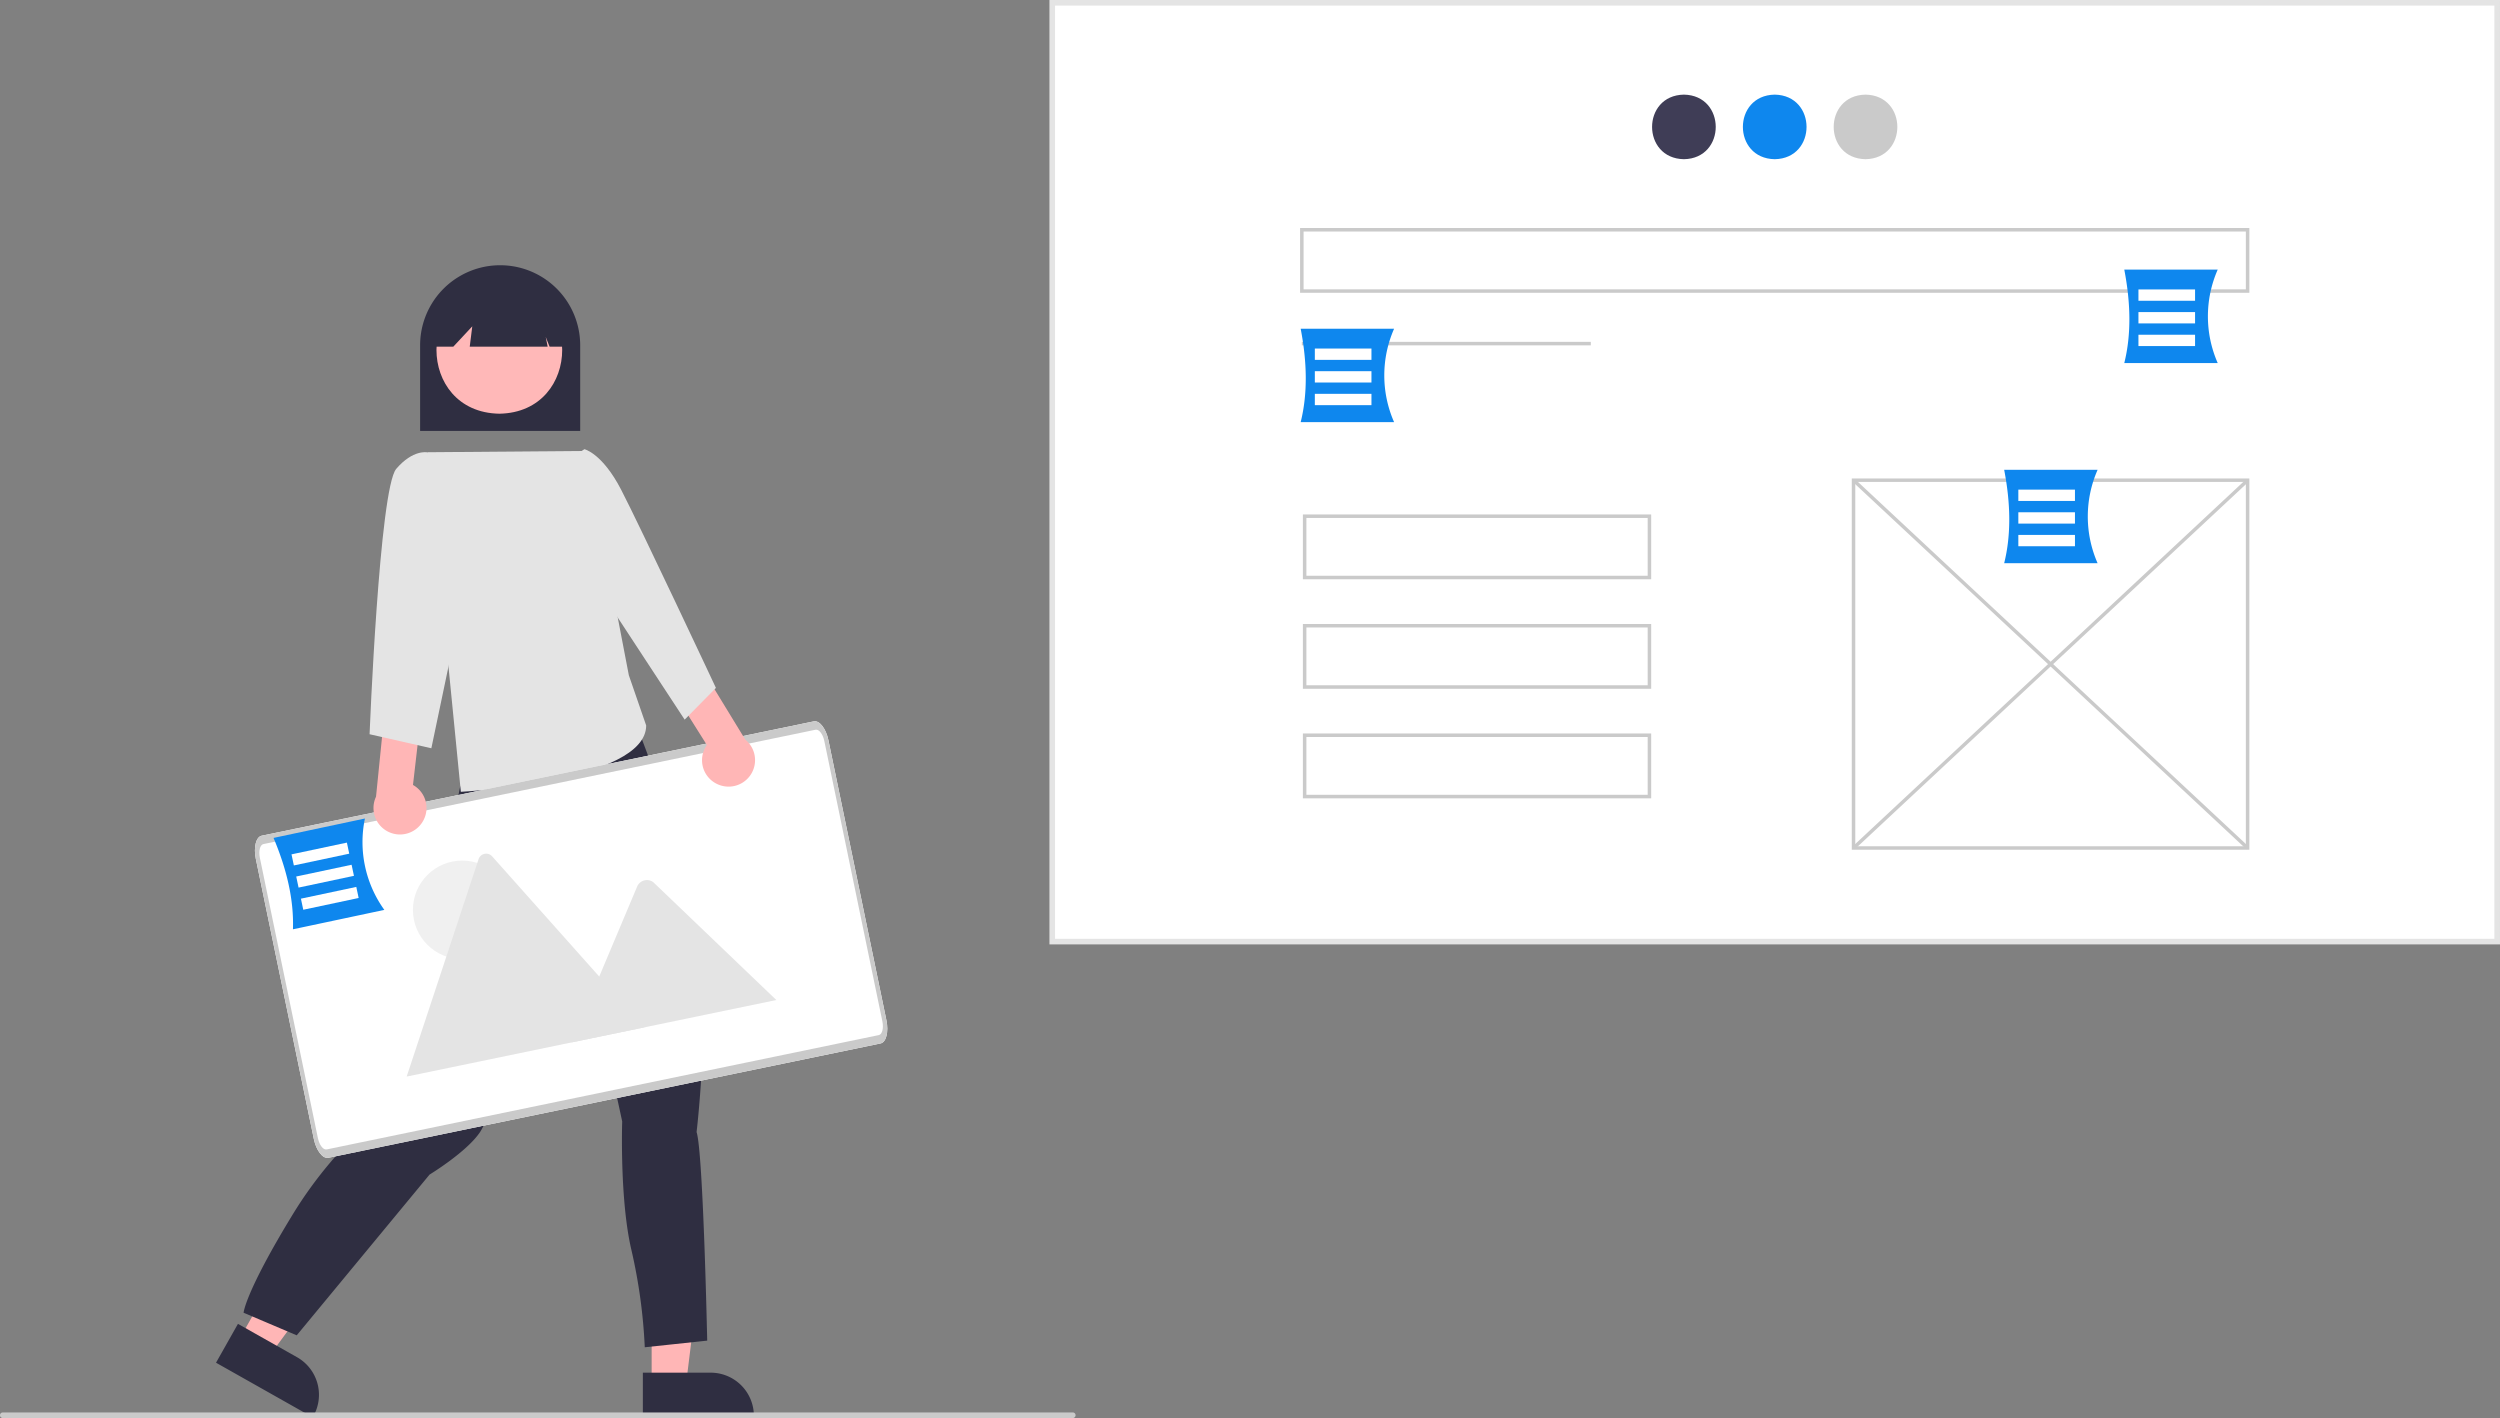<svg xmlns="http://www.w3.org/2000/svg" data-name="Layer 1" width="890.215" height="504.948" viewBox="0 0 890.215 504.948" xmlns:xlink="http://www.w3.org/1999/xlink"><rect x="0" y="0" width="890.215" height="504.948" fill="#808080" stroke="none"/><rect x="374.69" y="1" width="514.525" height="334.285" fill="#fff"/><path d="M1045.107,533.811H528.583V197.526h516.525Zm-514.525-2h512.525V199.526H530.583Z" transform="translate(-154.893 -197.526)" fill="#e4e4e4"/><path d="M754.51,231.221c15.113.258,15.111,22.738-0,22.994C739.397,253.957,739.399,231.477,754.51,231.221Z" transform="translate(-154.893 -197.526)" fill="#3f3d56"/><path d="M786.845,231.221c15.113.258,15.11,22.738-0,22.994C771.732,253.957,771.735,231.477,786.845,231.221Z" transform="translate(-154.893 -197.526)" fill="#0e87ee"/><path d="M819.18,231.221c15.113.258,15.11,22.738-0,22.994C804.068,253.957,804.07,231.477,819.18,231.221Z" transform="translate(-154.893 -197.526)" fill="#cacaca"/><rect x="463.563" y="121.727" width="102.905" height="1.247" fill="#cacaca"/><path d="M955.859,500.116H814.286V367.899H955.859Zm-140.325-1.247H954.611V369.146H815.534Z" transform="translate(-154.893 -197.526)" fill="#cacaca"/><rect x="884.449" y="338.033" width="1.248" height="191.948" transform="translate(-191.005 587.386) rotate(-46.975)" fill="#cacaca"/><rect x="789.098" y="433.384" width="191.948" height="1.248" transform="translate(-213.002 523.054) rotate(-43.022)" fill="#cacaca"/><path d="M955.859,301.79H617.831V278.714H955.859Zm-336.78-1.247H954.611v-20.581H619.079Z" transform="translate(-154.893 -197.526)" fill="#cacaca"/><path d="M742.859,403.79H618.831V380.714H742.859Zm-122.78-1.247H741.611v-20.581H620.079Z" transform="translate(-154.893 -197.526)" fill="#cacaca"/><path d="M742.859,442.79H618.831V419.714H742.859Zm-122.78-1.247H741.611v-20.581H620.079Z" transform="translate(-154.893 -197.526)" fill="#cacaca"/><path d="M742.859,481.79H618.831V458.714H742.859Zm-122.78-1.247H741.611v-20.581H620.079Z" transform="translate(-154.893 -197.526)" fill="#cacaca"/><path d="M651.312,347.846H618.047c2.568-10.334,2.258-21.514,0-33.265h33.265A41.352,41.352,0,0,0,651.312,347.846Z" transform="translate(-154.893 -197.526)" fill="#0e87ee"/><rect x="468.195" y="124.111" width="20.161" height="4.032" fill="#fff"/><rect x="468.195" y="132.176" width="20.161" height="4.032" fill="#fff"/><rect x="468.195" y="140.24" width="20.161" height="4.032" fill="#fff"/><path d="M901.819,398.083H868.554c2.568-10.334,2.258-21.514,0-33.265h33.265A41.352,41.352,0,0,0,901.819,398.083Z" transform="translate(-154.893 -197.526)" fill="#0e87ee"/><rect x="718.702" y="174.348" width="20.161" height="4.032" fill="#fff"/><rect x="718.702" y="182.413" width="20.161" height="4.032" fill="#fff"/><rect x="718.702" y="190.477" width="20.161" height="4.032" fill="#fff"/><path d="M944.589,326.801H911.324c2.568-10.334,2.258-21.514,0-33.265h33.265A41.353,41.353,0,0,0,944.589,326.801Z" transform="translate(-154.893 -197.526)" fill="#0e87ee"/><rect x="761.471" y="103.066" width="20.161" height="4.032" fill="#fff"/><rect x="761.471" y="111.13" width="20.161" height="4.032" fill="#fff"/><rect x="761.471" y="119.195" width="20.161" height="4.032" fill="#fff"/><path d="M361.491,350.974h-57v-30.5a28.5,28.5,0,0,1,57,0Z" transform="translate(-154.893 -197.526)" fill="#2f2e41"/><polygon points="232.043 492.792 244.302 492.792 250.135 445.504 232.041 445.505 232.043 492.792" fill="#ffb6b6"/><path d="M383.808,686.315l24.144-.001h.001a15.387,15.387,0,0,1,15.386,15.386v.5l-39.531.001Z" transform="translate(-154.893 -197.526)" fill="#2f2e41"/><polygon points="85.489 476.431 96.165 482.458 124.493 444.147 108.736 435.252 85.489 476.431" fill="#ffb6b6"/><path d="M239.626,668.934l21.025,11.869.001 0a15.387,15.387,0,0,1,5.834,20.963l-.246.435-34.424-19.433Z" transform="translate(-154.893 -197.526)" fill="#2f2e41"/><path d="M318.735,477.647l-.946,4.73s-2.838,2.838-1.419,4.257.946,8.042.946,8.042c-.794,12.076-16.573,79.936-19.395,93.189,0,0-21.76,14.191-38.789,42.101s-17.503,35.005-17.503,35.005l18.922,8.042,47.304-57.238s13.245-8.042,17.976-15.137,34.059-80.417,34.059-80.417l16.556,76.633s-.946,27.909,3.311,45.885a192.521,192.521,0,0,1,4.73,34.532l22.233-2.365s-1.419-67.172-3.784-74.268c0,0,9.934-81.836-9.934-114.476L376.991,443.474l-15.682-6.036Z" transform="translate(-154.893 -197.526)" fill="#2f2e41"/><path d="M332.699,299.43c29.847.51,29.842,44.907-.001,45.412C302.852,344.332,302.856,299.935,332.699,299.43Z" transform="translate(-154.893 -197.526)" fill="#ffb8b8"/><path d="M355.668,320.958h-5.073l-1.381-3.454.691,3.454H322.16l.903-7.227-6.744,7.227h-6.727v-3.916a23.038,23.038,0,1,1,46.076,0Z" transform="translate(-154.893 -197.526)" fill="#2f2e41"/><path d="M363.474,358.104l-56.405.457,11.921,120.913s65.959-3.481,66-23.614l-6.179-17.891Z" transform="translate(-154.893 -197.526)" fill="#e4e4e4"/><path id="a921541c-c001-4299-8f7c-75c007cac120-303" data-name="Path 138" d="M468.445,569.085,271.824,609.803c-2.011.411-4.33-2.583-5.184-6.696l-20.666-99.796c-.852-4.113.09-7.781,2.098-8.204l196.621-40.718c2.011-.411,4.33,2.583,5.184,6.696l20.666,99.795C471.393,564.994,470.451,568.665,468.445,569.085Z" transform="translate(-154.893 -197.526)" fill="#fff"/><g id="a63949a2-a794-48d0-a35a-8c12e4616a27" data-name="Group 38"><circle id="bdfdee77-367c-420e-9119-e33862087a46" data-name="Ellipse 7" cx="164.595" cy="323.998" r="17.558" fill="#f0f0f0"/><path id="f21c0c69-10dc-4e04-b124-1a0d4dcadc3b-304" data-name="Path 63" d="M384.377,563.341l-84.345,17.467a1.763,1.763,0,0,1-.32.04l25.584-77.358a2.852,2.852,0,0,1,4.862-1.007L366.532,543.308l1.743,1.953Z" transform="translate(-154.893 -197.526)" fill="#e4e4e4"/><path id="a63814cd-9c0a-4ddf-af41-edb1ac5f3322-305" data-name="Path 65" d="M431.338,553.617l-72.952,15.107,9.884-23.46.711-1.69,12.88-30.574a3.807,3.807,0,0,1,5.469-1.477,3.398,3.398,0,0,1,.334.275Z" transform="translate(-154.893 -197.526)" fill="#e4e4e4"/></g><path id="e00a8b63-2679-46d7-8caf-93b6261f662d-306" data-name="Path 138" d="M468.445,569.085,271.824,609.803c-2.011.411-4.33-2.583-5.184-6.696l-20.666-99.796c-.852-4.113.09-7.781,2.098-8.204l196.621-40.718c2.011-.411,4.33,2.583,5.184,6.696l20.666,99.795C471.393,564.994,470.451,568.665,468.445,569.085ZM248.689,498.087c-1.206.25-1.769,2.455-1.259,4.923L268.096,602.805c.511,2.467,1.904,4.265,3.111,4.018l196.621-40.718c1.206-.25,1.769-2.454,1.259-4.923l-20.666-99.795c-.511-2.467-1.904-4.265-3.111-4.018Z" transform="translate(-154.893 -197.526)" fill="#cacaca"/><path d="M410.273,476.716a9.377,9.377,0,0,1-3.673-13.901l-11.422-18.13,9.324-9.628,15.771,25.829a9.428,9.428,0,0,1-10,15.83Z" transform="translate(-154.893 -197.526)" fill="#ffb6b6"/><path d="M354.808,362.866l8.183-5.392s6.315,1.416,13.031,14.334S409.823,442.48,409.823,442.48l-11.133,11.303L368.991,408.474Z" transform="translate(-154.893 -197.526)" fill="#e4e4e4"/><path d="M304.656,491.163a9.377,9.377,0,0,0-2.705-14.122l2.451-21.287-12.573-4.644-3.039,30.11a9.428,9.428,0,0,0,15.866,9.943Z" transform="translate(-154.893 -197.526)" fill="#ffb6b6"/><path d="M314.491,368.974l-7.421-10.373s-5.079-1.127-11.079,5.873-9.5,94.5-9.5,94.5l22,5,13-62Z" transform="translate(-154.893 -197.526)" fill="#e4e4e4"/><path d="M536.893,702.474h-381a1,1,0,0,1,0-2h381a1,1,0,0,1,0,2Z" transform="translate(-154.893 -197.526)" fill="#cacaca"/><path d="M291.747,521.526,259.207,528.435c.366-10.642-2.259-21.513-6.909-32.54l32.54-6.909A41.353,41.353,0,0,0,291.747,521.526Z" transform="translate(-154.893 -197.526)" fill="#0e87ee"/><rect x="258.893" y="499.613" width="20.161" height="4.032" transform="translate(-253.212 -130.724) rotate(-11.987)" fill="#fff"/><rect x="260.568" y="507.501" width="20.161" height="4.032" transform="translate(-254.813 -130.204) rotate(-11.987)" fill="#fff"/><rect x="262.243" y="515.39" width="20.161" height="4.032" transform="translate(-256.415 -129.684) rotate(-11.987)" fill="#fff"/></svg>